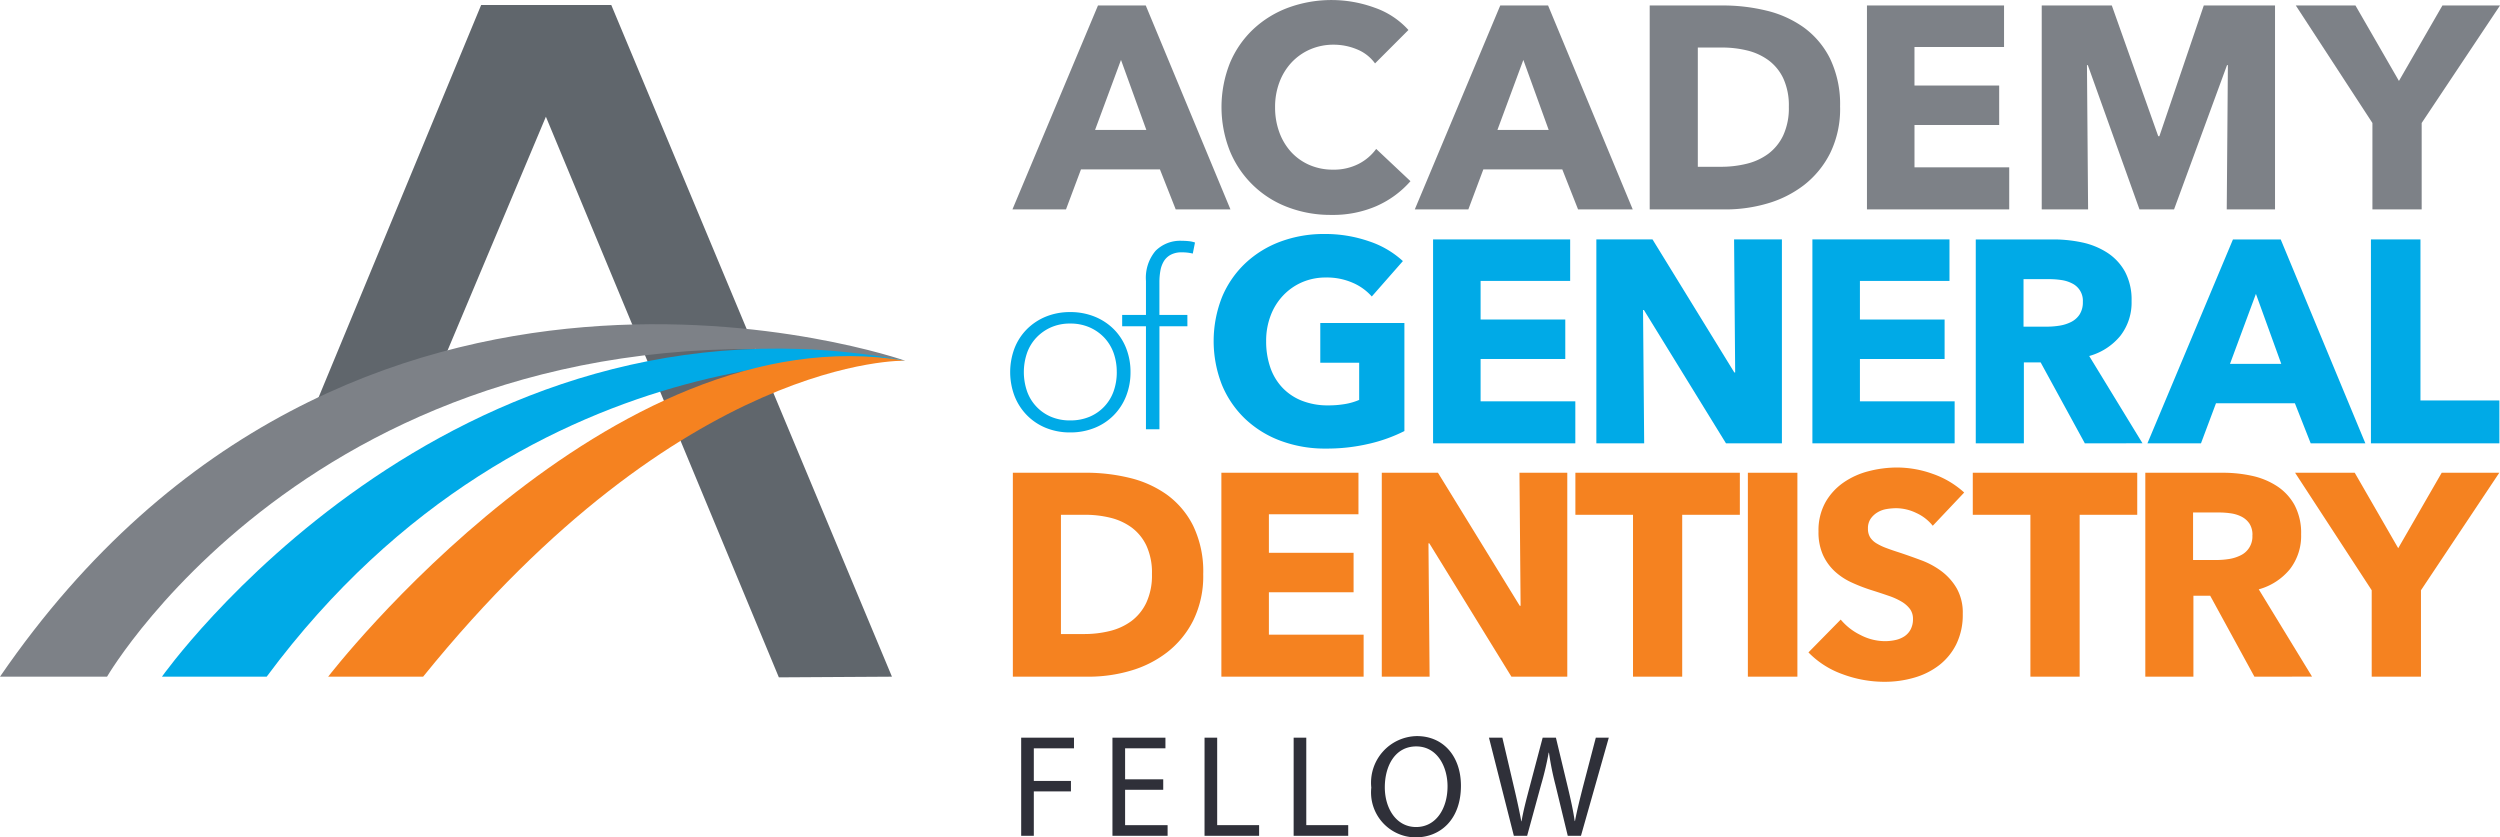 <svg id="Group_167" data-name="Group 167" xmlns="http://www.w3.org/2000/svg" width="158.35" height="53.041" viewBox="0 0 158.35 53.041">
  <g id="Group_165" data-name="Group 165" transform="translate(64.681 46.624)">
    <path id="Path_2050" data-name="Path 2050" d="M318.115,209.379h3.346v.673h-2.545v2.066h2.352v.664h-2.352v2.811h-.8Z" transform="translate(-318.115 -209.278)" fill="#2f3039"/>
    <path id="Path_2051" data-name="Path 2051" d="M325.8,212.679h-2.415v2.241h2.692v.673h-3.493v-6.214h3.356v.673h-2.555v1.964H325.8Z" transform="translate(-316.802 -209.278)" fill="#2f3039"/>
    <path id="Path_2052" data-name="Path 2052" d="M327.093,209.379h.8v5.541h2.656v.673h-3.457Z" transform="translate(-315.478 -209.278)" fill="#2f3039"/>
    <path id="Path_2053" data-name="Path 2053" d="M331.456,209.379h.8v5.541h2.656v.673h-3.457Z" transform="translate(-314.197 -209.278)" fill="#2f3039"/>
    <path id="Path_2054" data-name="Path 2054" d="M340.935,212.445c0,2.139-1.3,3.273-2.885,3.273a2.848,2.848,0,0,1-2.793-3.154,2.95,2.95,0,0,1,2.885-3.263C339.838,209.3,340.935,210.6,340.935,212.445Zm-4.822.1c0,1.327.719,2.516,1.982,2.516s1.991-1.17,1.991-2.581c0-1.234-.646-2.525-1.982-2.525S336.113,211.181,336.113,212.546Z" transform="translate(-313.08 -209.301)" fill="#2f3039"/>
    <path id="Path_2055" data-name="Path 2055" d="M342.594,215.593l-1.576-6.214h.849l.737,3.144c.184.775.351,1.549.461,2.149h.018c.1-.618.295-1.356.507-2.158l.829-3.135h.84l.756,3.153c.176.737.342,1.476.433,2.129h.018c.129-.682.305-1.373.5-2.148l.82-3.135h.822l-1.762,6.214h-.838l-.783-3.236a18.554,18.554,0,0,1-.406-2.029H344.8a19.235,19.235,0,0,1-.479,2.029l-.885,3.236Z" transform="translate(-311.388 -209.278)" fill="#2f3039"/>
  </g>
  <g id="Group_166" data-name="Group 166">
    <path id="Path_2056" data-name="Path 2056" d="M324.33,192.344a3.584,3.584,0,0,0-.2-1.212,2.786,2.786,0,0,0-.591-.97,2.851,2.851,0,0,0-.931-.652,3.009,3.009,0,0,0-1.228-.241,2.944,2.944,0,0,0-1.219.241,2.879,2.879,0,0,0-.925.652,2.763,2.763,0,0,0-.59.97,3.741,3.741,0,0,0,0,2.424,2.745,2.745,0,0,0,1.515,1.616,3.029,3.029,0,0,0,1.219.232,3.1,3.1,0,0,0,1.228-.232,2.738,2.738,0,0,0,1.523-1.616,3.579,3.579,0,0,0,.2-1.212m.869,0a4.071,4.071,0,0,1-.279,1.523,3.6,3.6,0,0,1-.785,1.211,3.542,3.542,0,0,1-1.211.8,4.066,4.066,0,0,1-1.546.287,4.005,4.005,0,0,1-1.537-.287,3.553,3.553,0,0,1-1.2-.8,3.622,3.622,0,0,1-.784-1.211,4.288,4.288,0,0,1,0-3.045,3.537,3.537,0,0,1,.784-1.2,3.651,3.651,0,0,1,1.2-.793,4.03,4.03,0,0,1,1.537-.287,4.091,4.091,0,0,1,1.546.287,3.638,3.638,0,0,1,1.211.793,3.521,3.521,0,0,1,.785,1.2,4.071,4.071,0,0,1,.279,1.523" transform="translate(-253.594 -168.775)" fill="#00aae7"/>
    <path id="Path_2057" data-name="Path 2057" d="M327.192,190.462h-1.771v6.524h-.854v-6.524H323.06v-.714h1.507v-2.159a2.653,2.653,0,0,1,.605-1.9,2.205,2.205,0,0,1,1.678-.638,4.076,4.076,0,0,1,.435.023,1.719,1.719,0,0,1,.388.085l-.14.7a2.886,2.886,0,0,0-.7-.078,1.432,1.432,0,0,0-.7.155,1.148,1.148,0,0,0-.435.411,1.743,1.743,0,0,0-.217.6,4.089,4.089,0,0,0-.062.731v2.066h1.771Z" transform="translate(-251.982 -169.798)" fill="#00aae7"/>
    <path id="Path_2058" data-name="Path 2058" d="M294.214,173.506h8.241l17.778,42.545-7.163.043-14.756-35.511-7.551,17.95-7.723,1.942Z" transform="translate(-263.737 -173.19)" fill="#60666c"/>
    <path id="Path_2059" data-name="Path 2059" d="M324.564,176.978l-1.642,4.434h3.247Zm3.466,9.469-1-2.536h-5l-.95,2.536h-3.392l5.418-12.916h3.027l5.364,12.916Z" transform="translate(-253.56 -173.183)" fill="#7d8187"/>
    <path id="Path_2060" data-name="Path 2060" d="M337.775,186.3a6.917,6.917,0,0,1-2.9.574,7.559,7.559,0,0,1-2.763-.493,6.382,6.382,0,0,1-3.659-3.556,7.566,7.566,0,0,1,.009-5.582,6.259,6.259,0,0,1,1.488-2.144,6.585,6.585,0,0,1,2.225-1.36,7.97,7.97,0,0,1,5.445.009,5.154,5.154,0,0,1,2.144,1.414l-2.115,2.117a2.62,2.62,0,0,0-1.15-.894,3.826,3.826,0,0,0-1.459-.292,3.705,3.705,0,0,0-1.506.3,3.544,3.544,0,0,0-1.176.829,3.779,3.779,0,0,0-.766,1.251,4.409,4.409,0,0,0-.274,1.577,4.541,4.541,0,0,0,.274,1.605,3.742,3.742,0,0,0,.757,1.25,3.427,3.427,0,0,0,1.158.812,3.7,3.7,0,0,0,1.477.291,3.444,3.444,0,0,0,1.625-.365,3.155,3.155,0,0,0,1.113-.948l2.171,2.043a6.14,6.14,0,0,1-2.117,1.56" transform="translate(-250.554 -173.262)" fill="#7d8187"/>
    <path id="Path_2061" data-name="Path 2061" d="M344.263,176.978l-1.642,4.434h3.247Zm3.466,9.469-1-2.536h-5l-.95,2.536h-3.392L342.8,173.53h3.029l5.362,12.916Z" transform="translate(-247.774 -173.183)" fill="#7d8187"/>
    <path id="Path_2062" data-name="Path 2062" d="M357.7,179.952a4.1,4.1,0,0,0-.356-1.815,3.05,3.05,0,0,0-.948-1.149,3.8,3.8,0,0,0-1.351-.612,6.635,6.635,0,0,0-1.56-.182h-1.55v7.553h1.477a6.688,6.688,0,0,0,1.615-.191,3.839,3.839,0,0,0,1.369-.629,3.126,3.126,0,0,0,.948-1.168,4.108,4.108,0,0,0,.356-1.806m3.247,0a6.363,6.363,0,0,1-.629,2.928,5.927,5.927,0,0,1-1.66,2.026,6.966,6.966,0,0,1-2.326,1.167,9.421,9.421,0,0,1-2.628.374h-4.817V173.53h4.67a11.577,11.577,0,0,1,2.7.32,6.787,6.787,0,0,1,2.371,1.058,5.434,5.434,0,0,1,1.679,1.979,6.663,6.663,0,0,1,.638,3.065" transform="translate(-244.395 -173.183)" fill="#7d8187"/>
    <path id="Path_2063" data-name="Path 2063" d="M359.525,186.447V173.53h8.683v2.628h-5.673V178.6H367.9v2.5h-5.364v2.682h6v2.664Z" transform="translate(-241.272 -173.183)" fill="#7d8187"/>
    <path id="Path_2064" data-name="Path 2064" d="M379.8,186.447l.072-9.14h-.054l-3.356,9.14h-2.19L371,177.307h-.054l.072,9.14h-2.937V173.53h4.439l2.941,8.282h.072l2.813-8.282h4.512v12.916Z" transform="translate(-238.758 -173.183)" fill="#7d8187"/>
    <path id="Path_2065" data-name="Path 2065" d="M388.494,180.973v5.472h-3.12v-5.472l-4.853-7.443H384.3l2.754,4.779,2.754-4.779h3.648Z" transform="translate(-235.105 -173.183)" fill="#7d8187"/>
    <path id="Path_2066" data-name="Path 2066" d="M337.4,198a11.616,11.616,0,0,1-2.763.31,8.015,8.015,0,0,1-2.855-.493,6.588,6.588,0,0,1-2.243-1.386,6.313,6.313,0,0,1-1.47-2.145,7.59,7.59,0,0,1,.009-5.591,6.266,6.266,0,0,1,1.488-2.142,6.585,6.585,0,0,1,2.225-1.36,7.862,7.862,0,0,1,2.754-.475,8.458,8.458,0,0,1,2.846.466,5.892,5.892,0,0,1,2.135,1.25l-1.97,2.243a3.414,3.414,0,0,0-1.2-.865,4.076,4.076,0,0,0-1.7-.338,3.77,3.77,0,0,0-1.515.3,3.643,3.643,0,0,0-1.2.84,3.77,3.77,0,0,0-.793,1.277,4.448,4.448,0,0,0-.283,1.615,5.035,5.035,0,0,0,.255,1.642,3.525,3.525,0,0,0,.758,1.286,3.432,3.432,0,0,0,1.239.84,4.45,4.45,0,0,0,1.688.3,6.23,6.23,0,0,0,1.04-.083,3.887,3.887,0,0,0,.912-.264v-2.353h-2.463v-2.519h5.328V197.2a9.923,9.923,0,0,1-2.217.8" transform="translate(-250.667 -169.897)" fill="#00aae7"/>
    <path id="Path_2067" data-name="Path 2067" d="M338.282,197.9V184.984h8.683v2.628h-5.673v2.445h5.364v2.5h-5.364v2.682h6V197.9Z" transform="translate(-247.511 -169.819)" fill="#00aae7"/>
    <path id="Path_2068" data-name="Path 2068" d="M354.487,197.9l-5.2-8.447h-.054l.072,8.447h-3.029V184.984h3.558l5.181,8.428h.054L355,184.984h3.029V197.9Z" transform="translate(-245.163 -169.819)" fill="#00aae7"/>
    <path id="Path_2069" data-name="Path 2069" d="M356.853,197.9V184.984h8.683v2.628h-5.673v2.445h5.364v2.5h-5.364v2.682h6V197.9Z" transform="translate(-242.056 -169.819)" fill="#00aae7"/>
    <path id="Path_2070" data-name="Path 2070" d="M371.636,188.942a1.216,1.216,0,0,0-.688-1.175,2.119,2.119,0,0,0-.679-.211,5.056,5.056,0,0,0-.723-.056h-1.668v3.01h1.484a5.039,5.039,0,0,0,.789-.063,2.5,2.5,0,0,0,.732-.229,1.384,1.384,0,0,0,.542-.474,1.409,1.409,0,0,0,.211-.8m.127,8.958-2.8-5.127H367.9V197.9h-3.047V184.985h4.925a8.617,8.617,0,0,1,1.815.19,4.756,4.756,0,0,1,1.587.648,3.379,3.379,0,0,1,1.122,1.2,3.767,3.767,0,0,1,.42,1.862,3.431,3.431,0,0,1-.712,2.206,3.878,3.878,0,0,1-1.972,1.277l3.375,5.528Z" transform="translate(-239.708 -169.819)" fill="#00aae7"/>
    <path id="Path_2071" data-name="Path 2071" d="M380.13,188.433l-1.642,4.432h3.247ZM383.6,197.9l-1-2.536h-5l-.95,2.536h-3.392l5.418-12.915H381.7l5.362,12.915Z" transform="translate(-237.24 -169.819)" fill="#00aae7"/>
    <path id="Path_2072" data-name="Path 2072" d="M384.2,197.9V184.984h3.137v10.2h5V197.9Z" transform="translate(-234.025 -169.819)" fill="#00aae7"/>
    <path id="Path_2073" data-name="Path 2073" d="M326.519,202.829a4.093,4.093,0,0,0-.356-1.815,3.064,3.064,0,0,0-.948-1.15,3.824,3.824,0,0,0-1.351-.611,6.635,6.635,0,0,0-1.559-.182h-1.551v7.553h1.477a6.682,6.682,0,0,0,1.615-.191,3.838,3.838,0,0,0,1.369-.629,3.125,3.125,0,0,0,.948-1.168,4.106,4.106,0,0,0,.356-1.806m3.247,0a6.363,6.363,0,0,1-.629,2.928,5.911,5.911,0,0,1-1.66,2.025,6.915,6.915,0,0,1-2.327,1.168,9.4,9.4,0,0,1-2.626.374h-4.816V196.407h4.67a11.576,11.576,0,0,1,2.7.32,6.785,6.785,0,0,1,2.371,1.058,5.434,5.434,0,0,1,1.679,1.979,6.663,6.663,0,0,1,.638,3.065" transform="translate(-253.554 -166.464)" fill="#f58220"/>
    <path id="Path_2074" data-name="Path 2074" d="M327.917,209.324V196.408H336.6v2.628h-5.673v2.444h5.364v2.5h-5.364v2.682h6v2.664Z" transform="translate(-250.555 -166.464)" fill="#f58220"/>
    <path id="Path_2075" data-name="Path 2075" d="M343.981,209.324l-5.2-8.447h-.054l.072,8.447h-3.029V196.408h3.558l5.181,8.428h.054l-.072-8.428h3.029v12.916Z" transform="translate(-248.248 -166.464)" fill="#f58220"/>
    <path id="Path_2076" data-name="Path 2076" d="M352.016,199.071v10.253H348.9V199.071h-3.65v-2.664h10.417v2.664Z" transform="translate(-245.465 -166.464)" fill="#f58220"/>
    <rect id="Rectangle_145" data-name="Rectangle 145" width="3.137" height="12.916" transform="translate(110.71 29.944)" fill="#f58220"/>
    <path id="Path_2077" data-name="Path 2077" d="M364.536,199.84a2.819,2.819,0,0,0-1.049-.812,2.958,2.958,0,0,0-1.25-.3,3.73,3.73,0,0,0-.629.054,1.605,1.605,0,0,0-.574.21,1.412,1.412,0,0,0-.43.4,1.072,1.072,0,0,0-.173.63,1.022,1.022,0,0,0,.137.547,1.217,1.217,0,0,0,.4.383,3.581,3.581,0,0,0,.63.3c.242.091.516.185.82.282q.658.219,1.369.484a5.085,5.085,0,0,1,1.3.7,3.661,3.661,0,0,1,.966,1.085,3.121,3.121,0,0,1,.383,1.615,4.215,4.215,0,0,1-.41,1.925,3.84,3.84,0,0,1-1.1,1.34,4.7,4.7,0,0,1-1.587.784,6.648,6.648,0,0,1-1.842.256,7.618,7.618,0,0,1-2.682-.484,5.671,5.671,0,0,1-2.153-1.378l2.044-2.079a3.766,3.766,0,0,0,1.248.975,3.38,3.38,0,0,0,1.542.392,3.077,3.077,0,0,0,.675-.072,1.685,1.685,0,0,0,.574-.237,1.18,1.18,0,0,0,.392-.439,1.379,1.379,0,0,0,.146-.656,1.043,1.043,0,0,0-.182-.621,1.811,1.811,0,0,0-.52-.466,4.24,4.24,0,0,0-.84-.382c-.334-.116-.714-.241-1.14-.375a10.807,10.807,0,0,1-1.214-.474,4.076,4.076,0,0,1-1.058-.7,3.274,3.274,0,0,1-.748-1.04,3.519,3.519,0,0,1-.282-1.486,3.667,3.667,0,0,1,.437-1.844,3.8,3.8,0,0,1,1.15-1.257,4.907,4.907,0,0,1,1.605-.721,7.235,7.235,0,0,1,1.8-.229,6.709,6.709,0,0,1,2.236.4,5.769,5.769,0,0,1,2,1.185Z" transform="translate(-242.115 -166.538)" fill="#f58220"/>
    <path id="Path_2078" data-name="Path 2078" d="M371.475,199.071v10.253h-3.119V199.071h-3.65v-2.664h10.417v2.664Z" transform="translate(-239.75 -166.464)" fill="#f58220"/>
    <path id="Path_2079" data-name="Path 2079" d="M379.939,200.367a1.3,1.3,0,0,0-.191-.739,1.336,1.336,0,0,0-.5-.439,2.184,2.184,0,0,0-.679-.21,5.046,5.046,0,0,0-.723-.054h-1.668v3.01h1.484a5.2,5.2,0,0,0,.789-.063,2.514,2.514,0,0,0,.732-.229,1.317,1.317,0,0,0,.752-1.277m.128,8.958-2.8-5.126H376.2v5.126h-3.047V196.408h4.925a8.535,8.535,0,0,1,1.815.191,4.729,4.729,0,0,1,1.587.648,3.386,3.386,0,0,1,1.122,1.2,3.767,3.767,0,0,1,.42,1.862,3.438,3.438,0,0,1-.711,2.207,3.878,3.878,0,0,1-1.972,1.277l3.375,5.528Z" transform="translate(-237.269 -166.464)" fill="#f58220"/>
    <path id="Path_2080" data-name="Path 2080" d="M388.459,203.851v5.474h-3.12v-5.474l-4.853-7.443h3.778l2.754,4.779,2.754-4.779h3.648Z" transform="translate(-235.115 -166.464)" fill="#f58220"/>
    <path id="Path_2081" data-name="Path 2081" d="M268.119,211.46h6.78s14.764-25.372,50.548-20.014c0,0-35.124-12.339-57.328,20.014" transform="translate(-268.119 -168.6)" fill="#7d8187"/>
    <path id="Path_2082" data-name="Path 2082" d="M276.047,211.11s18-25.477,47.072-20.014c0,0-23.6-2.681-40.438,20.014Z" transform="translate(-265.79 -168.249)" fill="#00aae7"/>
    <path id="Path_2083" data-name="Path 2083" d="M284.187,211S302,187.859,320.728,190.988c0,0-14-.419-30.528,20.014Z" transform="translate(-263.4 -168.141)" fill="#f58220"/>
  </g>
</svg>
